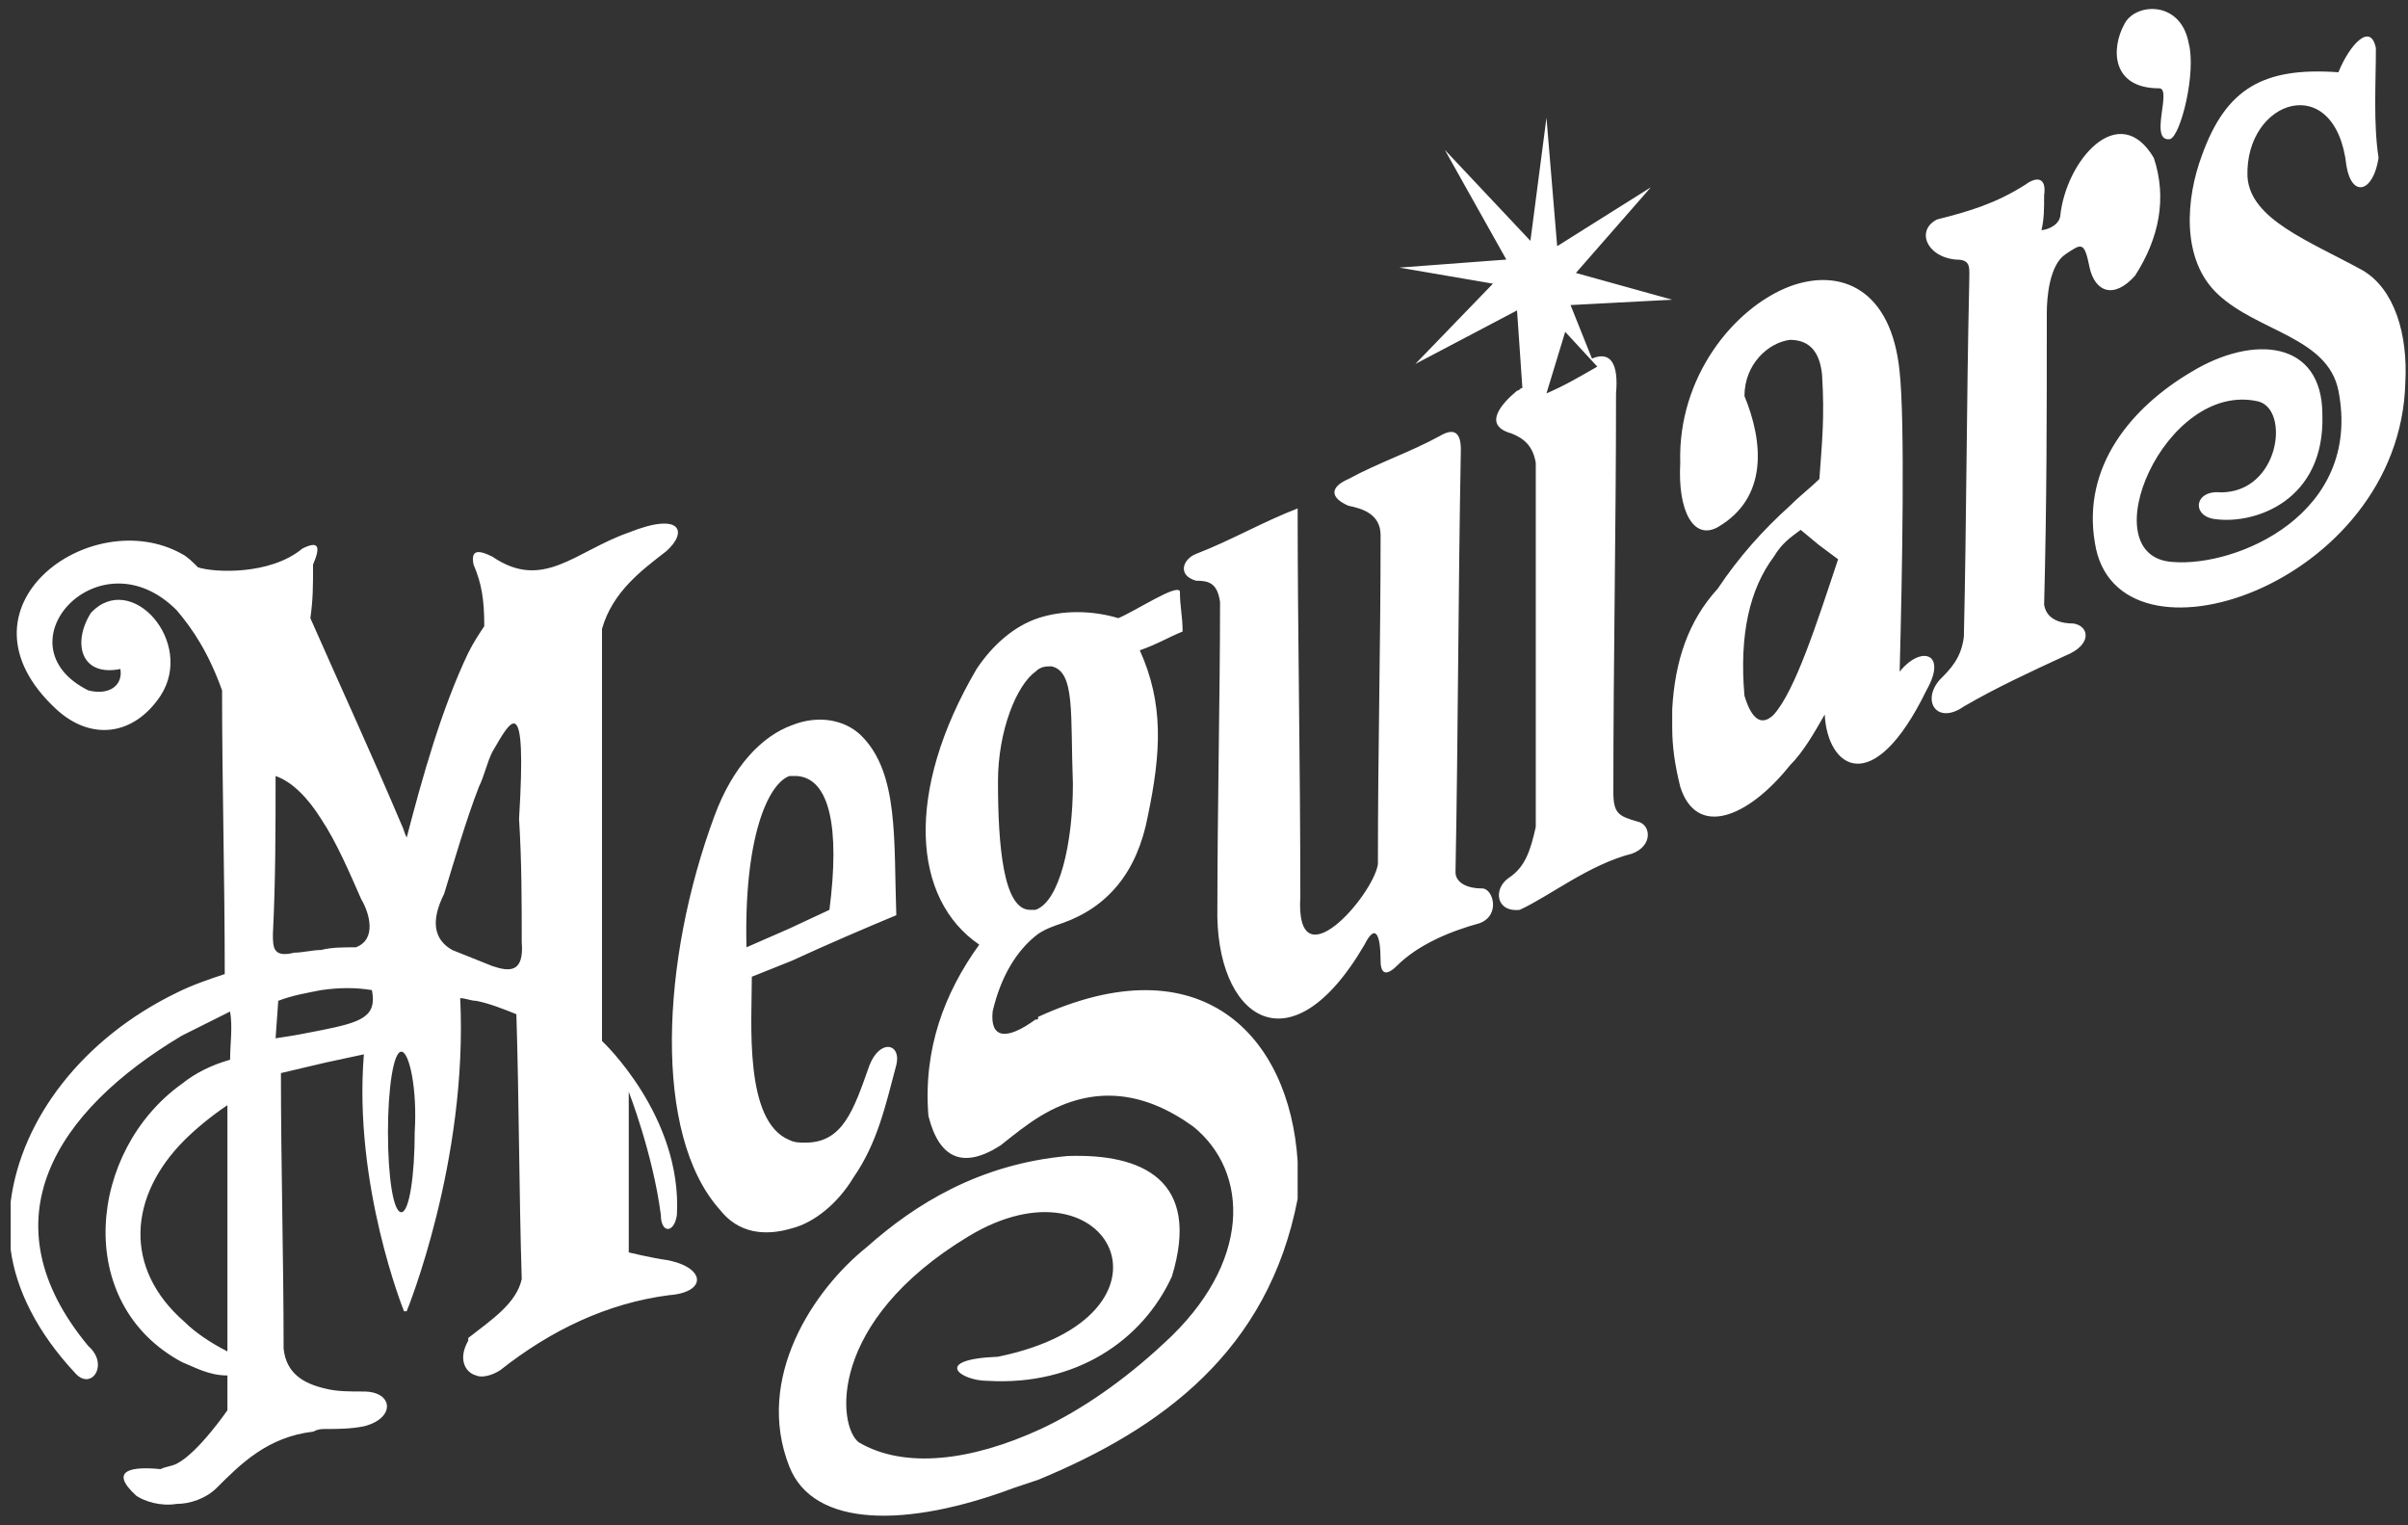 <?xml version="1.0" encoding="UTF-8"?>
<svg width="90px" height="57px" viewBox="0 0 90 57" version="1.1" xmlns="http://www.w3.org/2000/svg" xmlns:xlink="http://www.w3.org/1999/xlink">
    <rect x="0" y="0" width="90" height="57" fill="#333333" stroke="none"/>
    <!-- Generator: Sketch 61.2 (89653) - https://sketch.com -->
    <title>swclient-logo-meguiars</title>
    <desc>Created with Sketch.</desc>
    <g id="Page-1" stroke="none" stroke-width="1" fill="none" fill-rule="evenodd">
        <g id="swclient-logo-meguiars" fill="#FFFFFF" fill-rule="nonzero">
            <path d="M87.7,6.2 C87.3,2.6 83.9,3.7 84,6.6 C84.1,8.2 86.3,9 88.3,10.1 C89.5,10.8 90,12.5 89.9,14.3 C89.7,21.9 79.1,25.4 78.3,20.3 C77.8,17.4 79.7,15.2 81.9,13.9 C84.2,12.5 86.8,12.7 86.8,15.5 C86.9,18.7 84.3,19.6 82.8,19.4 C81.9,19.3 82,18.3 83,18.4 C85.2,18.4 85.6,15.3 84.4,15 C80.9,14.2 78.1,20.8 81.2,21 C83.6,21.2 88.3,19.2 87.4,14.6 C87,12.6 84.4,12.4 82.9,11 C81.5,9.7 81.7,7.4 82.3,5.8 C83.2,3.3 84.6,2.5 87.4,2.7 C87.8,1.7 88.6,0.8 88.8,1.8 C88.8,3.1 88.7,4.6 88.9,5.9 C88.7,7.2 87.9,7.4 87.7,6.2 Z M81.1,5.2 C80.3,5.3 81.2,3.3 80.7,3.3 C78.9,3.3 78.9,1.8 79.4,0.9 C79.8,0.1 81.5,-5.55111512e-16 81.8,1.6 C82.1,2.7 81.5,5.1 81.1,5.2 Z M80.5,5.9 C81,7.4 80.7,8.9 79.8,10.3 C79,11.2 78.3,10.9 78.1,10 C77.9,9 77.8,9.1 77.2,9.5 C76.6,9.9 76.5,11.1 76.5,11.7 C76.5,15.6 76.5,18.7 76.4,22.6 C76.5,23.2 77.1,23.3 77.5,23.3 C78.1,23.4 78.2,24.1 77.2,24.5 C75.9,25.1 74.6,25.7 73.4,26.4 C72.4,27.1 71.8,26.2 72.5,25.4 C72.9,25 73.3,24.6 73.4,23.8 C73.5,19.5 73.5,15 73.6,10.6 C73.6,10 73.7,9.7 73.1,9.7 C72,9.6 71.6,8.6 72.4,8.2 C73.6,7.9 74.6,7.6 75.7,6.9 C76.1,6.6 76.5,6.6 76.4,7.3 C76.4,7.8 76.4,8.2 76.3,8.6 C76.4,8.6 76.9,8.5 77,8.1 C77.2,6 79.2,3.7 80.5,5.9 Z M72,25.8 C70,29.9 68.3,28.7 68.2,26.7 C67.8,27.4 67.4,28.1 66.9,28.6 C65.3,30.6 63.4,31.3 62.8,29.4 C62.6,28.6 62.5,27.9 62.5,27.2 L62.5,26.5 C62.6,24.7 63.1,23.2 64.2,22 C65,20.8 65.9,19.8 66.9,18.9 C67.3,18.5 67.7,18.2 68,17.9 C68.1,16.5 68.2,15.6 68.1,14 C68,13 67.5,12.7 66.9,12.7 C66.1,12.8 65.2,13.6 65.2,14.8 C65.9,16.5 66.1,18.6 64.2,19.7 C63.3,20.2 62.7,19.1 62.8,17.3 C62.7,14.1 64.8,11.5 66.9,10.7 C68.8,10 70.7,10.8 71,13.9 C71.2,15.7 71.1,21.4 71,25.1 C71.8,24.1 72.8,24.4 72,25.8 Z M68.7,20.9 C67.5,20 68.4,20.7 67.3,19.8 C66.9,20.1 66.6,20.3 66.3,20.8 C65.4,22 65,23.7 65.2,26 C65.5,27 65.9,27.1 66.3,26.7 C67.1,25.8 67.9,23.3 68.7,20.9 Z M58.7,11.4 L59.5,13.4 C60.2,13.1 60.5,13.6 60.4,14.7 C60.4,19.7 60.3,24.6 60.3,29.6 C60.3,30.4 60.5,30.5 61.2,30.7 C61.7,30.8 61.8,31.6 61,31.9 C59.4,32.3 57.9,33.5 56.8,34 C55.9,34.1 55.8,33.2 56.4,32.8 C57,32.4 57.2,31.8 57.4,30.9 C57.4,26.3 57.4,21.9 57.4,17.3 C57.3,16.7 57,16.4 56.5,16.2 C55.4,15.9 56.1,15.1 56.7,14.6 C56.8,14.6 56.8,14.5 56.9,14.5 L56.7,11.6 L52.9,13.6 L55.8,10.6 L52.3,10 L56.3,9.7 L54,5.6 L57.2,9 L57.8,4.4 L58.2,9.2 L61.7,7 L58.9,10.2 L62.5,11.2 L58.7,11.4 Z M58.5,12.4 L57.8,14.7 C58.5,14.4 59,14.1 59.7,13.7 L58.5,12.4 Z M54.6,16.8 C54.5,22.1 54.5,27.4 54.4,32.6 C54.4,32.9 54.7,33.2 55.4,33.2 C55.8,33.2 56.1,34.2 55.3,34.5 C54.2,34.8 53,35.3 52.2,36.1 C51.9,36.4 51.6,36.5 51.6,35.9 C51.6,34.9 51.4,34.5 51,35.3 C48.2,40.1 45.4,38 45.5,33.9 C45.5,30.4 45.6,25.9 45.6,22.5 C45.5,21.8 45.2,21.7 44.7,21.7 C44,21.5 44.2,20.9 44.7,20.7 C46,20.2 47.2,19.5 48.5,19 C48.5,23.7 48.6,28.4 48.6,33.5 C48.4,36.8 51.3,33.5 51.5,32.3 C51.5,27.9 51.6,24.3 51.6,20 C51.6,19.2 50.9,19 50.4,18.9 C49.7,18.6 49.7,18.2 50.4,17.9 C51.5,17.3 52.7,16.9 53.8,16.3 C54.3,16 54.6,16.1 54.6,16.8 Z M42.6,24.3 C43.5,26.3 43.4,28.1 42.9,30.5 C42.5,32.6 41.4,33.9 39.7,34.5 C39.4,34.6 39.1,34.7 38.8,34.9 C38,35.5 37.4,36.5 37.1,37.8 C37,38.8 37.6,38.9 38.7,38.1 C38.8,38.1 38.8,38.1 38.8,38 C44.9,35.2 48.2,38.7 48.5,43.4 L48.5,44.8 L48.5,44.8 C47.4,50.5 43.4,53.4 38.8,55.3 C38.5,55.4 38.2,55.5 37.9,55.6 C33.9,57.1 30.4,57.1 29.5,54.8 C28.2,51.5 30.4,48.2 32.4,46.6 C34.2,45 36.6,43.5 39.9,43.2 C42.7,43.1 44.9,44.1 43.8,47.7 C42.7,50.1 40.2,51.8 36.9,51.6 C35.9,51.6 34.8,50.8 37.3,50.7 C44.6,49.2 41.5,43 36.2,46.2 C30.9,49.4 31.3,53.3 32.1,53.9 C33.8,54.9 36.3,54.6 38.9,53.4 C40.4,52.7 42,51.6 43.5,50.2 C46.8,47.2 46.7,43.8 44.6,42.1 C42.8,40.8 40.9,40.5 38.9,41.7 C38.4,42 37.9,42.4 37.4,42.8 C36,43.7 35.1,43.3 34.7,41.7 C34.5,39.2 35.3,37.1 36.6,35.3 C34.1,33.6 33.8,29.6 36.5,25 C37.1,24.1 37.9,23.4 38.8,23.1 C39.7,22.8 40.8,22.8 41.8,23.1 C42.5,22.8 44,21.8 44.1,22.1 C44.1,22.7 44.2,23 44.2,23.6 C43.7,23.8 43.2,24.1 42.6,24.3 Z M39.3,24.9 C39.1,24.9 38.9,24.9 38.7,25.1 C38,25.6 37.3,27.3 37.3,29.2 C37.3,31.6 37.5,34 38.5,34 C38.6,34 38.7,34 38.7,34 C39.6,33.7 40.1,31.5 40.1,29.3 C40,26.7 40.2,25.1 39.3,24.9 Z M29.5,42.6 C29.7,42.7 29.9,42.7 30.1,42.7 C31.5,42.7 31.9,41.5 32.5,39.8 C32.9,38.8 33.7,39 33.5,39.8 C33.1,41.3 32.8,42.7 31.9,44 C31.3,45 30.4,45.7 29.6,45.9 C28.6,46.2 27.6,46.1 26.9,45.2 C24.4,42.4 24.7,35.9 26.7,30.5 C27.4,28.6 28.5,27.5 29.6,27.1 C30.6,26.7 31.6,26.9 32.2,27.5 C33.6,28.9 33.4,31.4 33.5,34.2 C32.3,34.7 30.9,35.3 29.6,35.9 C29.1,36.1 28.6,36.3 28.1,36.5 C28.1,38.2 27.8,41.9 29.5,42.6 Z M29.5,34.7 L31,34 C31.4,30.9 31,29.1 29.8,29 C29.7,29 29.6,29 29.5,29 C28.7,29.3 27.8,31.3 27.9,35.4 L29.5,34.7 Z M22.5,23.5 C22.5,28.5 22.5,38.9 22.5,38.9 C22.5,38.9 25.5,41.7 25.3,45.4 C25.2,46.1 24.7,46.1 24.7,45.4 C24.4,43.1 23.5,40.8 23.5,40.8 L23.5,46.8 C23.5,46.8 24.3,47 25,47.1 C26.4,47.4 26.4,48.3 25,48.4 C22.7,48.7 20.6,49.7 18.7,51.2 C18.4,51.4 18,51.5 17.8,51.4 C17.4,51.3 17.1,50.8 17.5,50.1 L17.5,50 C18.4,49.3 19.3,48.7 19.5,47.8 C19.4,44.6 19.4,41.1 19.3,37.9 C18.8,37.7 18.3,37.5 17.8,37.4 C17.6,37.4 17.4,37.3 17.2,37.3 C17.5,43.4 15.2,49 15.2,49 L15.1,49 C15.1,49 13.2,44.3 13.6,39.4 L12.2,39.7 L10.5,40.1 C10.5,43.6 10.6,47 10.6,50.4 C10.7,51.3 11.3,51.7 12.2,51.9 C12.6,52 13.1,52 13.6,52 C14.7,52 14.8,53 13.6,53.3 C13.1,53.4 12.6,53.4 12.2,53.4 C12,53.4 11.9,53.4 11.7,53.5 C10,53.7 9,54.7 8.1,55.6 C7.7,56 7.1,56.2 6.6,56.2 C6,56.3 5.4,56.1 5.1,55.9 C4,54.9 5,54.8 6,54.9 C6.2,54.8 6.4,54.8 6.6,54.7 C7.4,54.3 8.5,52.7 8.5,52.7 C8.5,52.7 8.5,51.9 8.5,51.4 C7.8,51.4 7.3,51.1 6.8,50.9 C2.7,48.7 3.3,43 6.8,40.5 C7.3,40.1 7.9,39.8 8.6,39.6 C8.6,39 8.7,38.4 8.6,37.8 C8,38.1 7.4,38.4 6.8,38.7 C2.1,41.5 -0.6,45.6 3.3,50.3 C4.1,51 3.4,52 2.8,51.3 C1.4,49.8 0.6,48.2 0.4,46.7 L0.4,44.9 C0.8,41.8 3.1,38.8 6.6,37.1 C7.2,36.8 7.8,36.6 8.4,36.4 C8.4,32.8 8.3,29.3 8.3,25.8 C7.8,24.4 7.2,23.5 6.6,22.8 C3.7,19.9 -0.1,24.1 3.3,25.8 C4.1,26 4.6,25.6 4.5,25 C3,25.3 2.7,24 3.4,22.9 C4.9,21.3 7.3,24 6,26 C5,27.5 3.4,27.7 2.1,26.5 C-2,22.7 3.4,18.8 6.8,20.7 C7,20.8 7.2,21 7.4,21.2 C8,21.4 10.1,21.5 11.3,20.5 C11.9,20.2 12,20.4 11.7,21.1 C11.7,21.1 11.7,21.2 11.7,21.2 C11.7,21.9 11.7,22.4 11.6,23.1 C12.7,25.6 13.9,28.2 15,30.8 C15.1,31 15.1,31.1 15.2,31.3 C15.8,29 16.5,26.5 17.5,24.4 C17.7,24 17.9,23.7 18.1,23.4 C18.1,22.4 18,21.8 17.7,21.1 C17.6,20.6 17.8,20.5 18.4,20.8 C20.3,22.1 21.5,20.6 23.5,19.9 C25.5,19.1 25.7,19.9 24.9,20.6 C24,21.3 22.9,22.1 22.5,23.5 Z M6.9,42.6 C4.8,44.7 4.6,47.4 6.9,49.4 C7.3,49.8 7.9,50.2 8.5,50.5 L8.5,41.3 C7.9,41.7 7.3,42.2 6.9,42.6 Z M13.5,33.6 C13.1,32.7 12.6,31.5 12,30.6 C11.5,29.8 10.9,29.2 10.3,29 C10.3,31 10.3,32.9 10.2,34.9 C10.2,35.4 10.2,35.8 11,35.6 C11.3,35.6 11.7,35.5 12,35.5 C12.4,35.4 12.8,35.4 13.3,35.4 C14.1,35.1 13.8,34.1 13.5,33.6 Z M13.9,37 C13.3,36.9 12.7,36.9 12,37 C11.5,37.1 10.9,37.2 10.4,37.4 L10.3,38.8 C11,38.7 11.5,38.6 12,38.5 C13.5,38.2 14.1,38 13.9,37 Z M15,39.3 C14.7,39.3 14.5,40.7 14.5,42.3 C14.5,44 14.7,45.3 15,45.3 C15.3,45.3 15.5,43.9 15.5,42.3 C15.6,40.7 15.3,39.3 15,39.3 Z M19.5,35.2 C19.5,33.7 19.5,32.2 19.4,30.6 C19.7,25.7 19.1,26.9 18.4,28.1 C18.2,28.5 18.1,29 17.9,29.4 C17.4,30.7 17,32.1 16.6,33.4 C16.1,34.4 16.2,35.1 16.9,35.5 L17.9,35.9 L18.4,36.1 C19,36.3 19.6,36.4 19.5,35.2 Z" id="Shape"></path>
        </g>
    </g>
</svg>